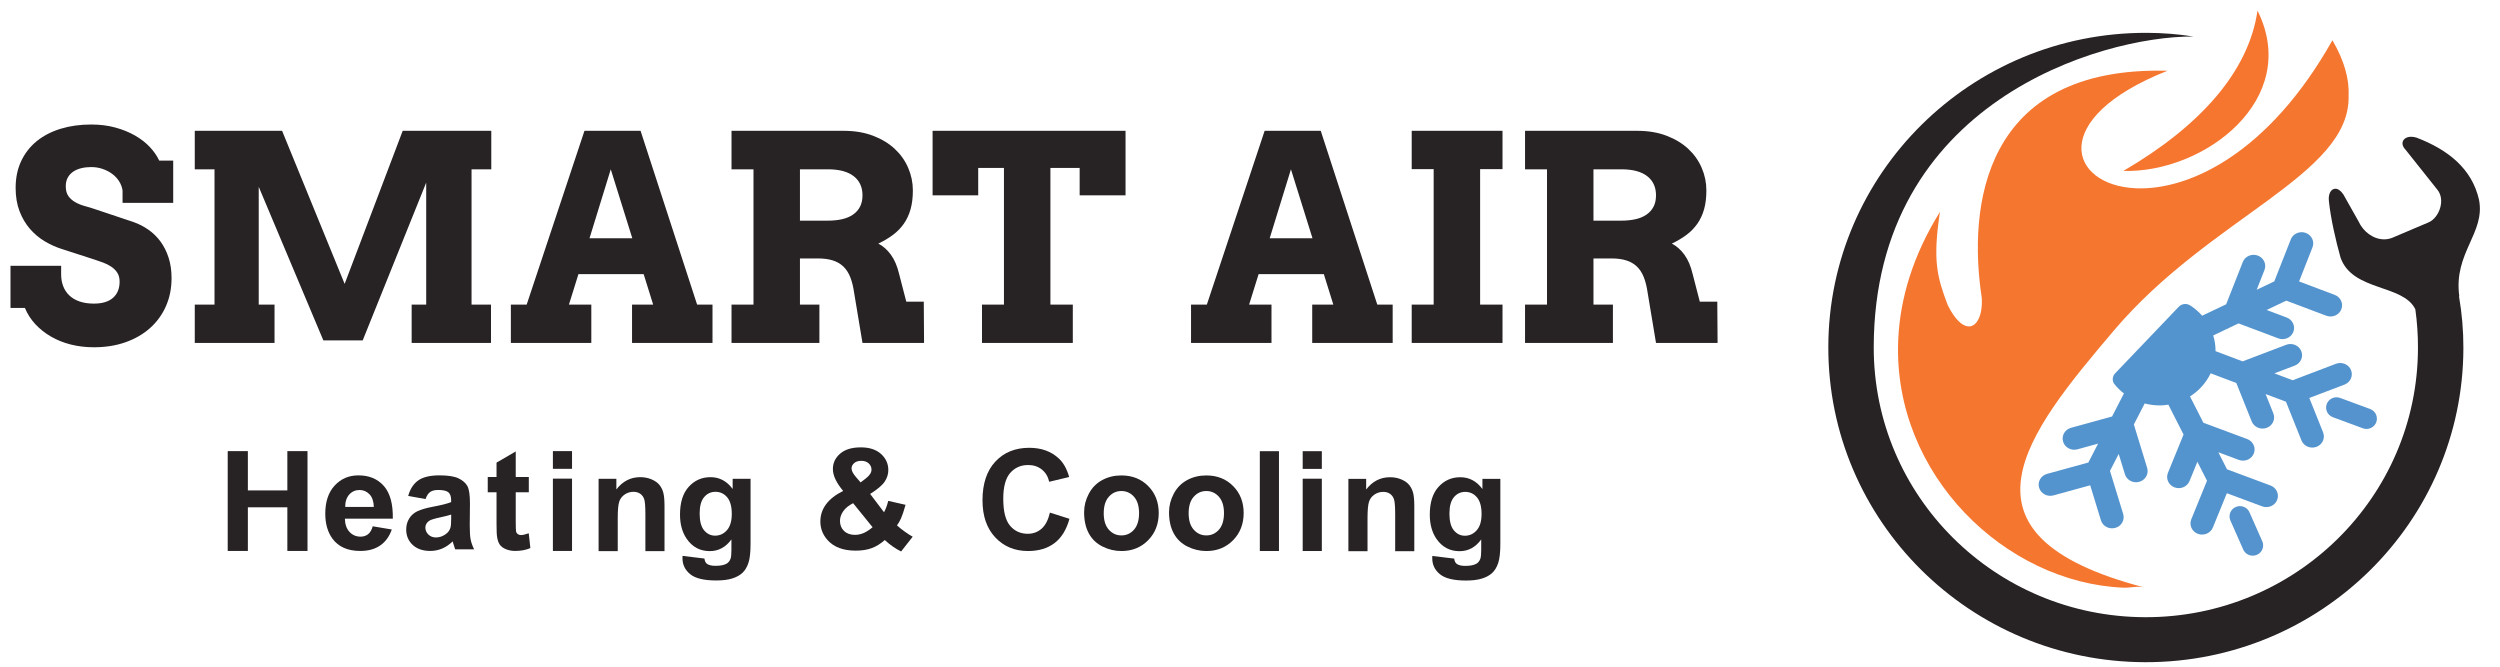 <?xml version="1.0" encoding="UTF-8"?>
<svg id="Layer_1" xmlns="http://www.w3.org/2000/svg" version="1.1" viewBox="0 0 300 80">
  <!-- Generator: Adobe Illustrator 29.6.1, SVG Export Plug-In . SVG Version: 2.1.1 Build 9)  -->
  <defs>
    <style>
      .st0 {
        fill: #f5762f;
      }

      .st1 {
        fill: #f6762f;
      }

      .st2 {
        fill: #5493cd;
      }

      .st3 {
        fill: #5494ce;
      }

      .st4 {
        fill: #272223;
      }

      .st5 {
        fill: #272223;
      }
    </style>
  </defs>
  <g>
    <path class="st5" d="M191.216,20.316v6.162h3.341c.638,0,1.212-.059,1.721-.176.509-.118.946-.302,1.31-.554.364-.252.644-.568.84-.949.196-.381.294-.834.294-1.36,0-.985-.353-1.752-1.058-2.3-.705-.548-1.741-.823-3.106-.823h-3.341M183.005,15.698h13.466c1.31,0,2.479.196,3.509.588,1.03.392,1.897.915,2.603,1.57.705.655,1.245,1.416,1.62,2.284.375.868.562,1.771.562,2.712,0,.862-.092,1.618-.277,2.267-.185.649-.453,1.226-.806,1.729-.353.504-.786.949-1.301,1.335-.515.386-1.103.736-1.763,1.049.571.291,1.075.736,1.511,1.335.437.599.767,1.374.991,2.326l.856,3.308h2.099l.034,4.953h-7.388l-1.007-6.045c-.101-.716-.255-1.335-.462-1.855s-.484-.946-.831-1.276c-.347-.33-.77-.574-1.268-.73-.498-.157-1.089-.235-1.771-.235h-2.166v5.541h2.334v4.601h-10.545v-4.601h2.636v-16.237h-2.636v-4.618M169.404,15.698h10.897v4.601h-2.687v16.254h2.687v4.601h-10.897v-4.601h2.636v-16.254h-2.636v-4.601M152.362,28.594h5.138l-2.586-8.278-2.552,8.278M157.466,36.553h2.535l-1.142-3.66h-7.825l-1.142,3.66h2.687v4.601h-9.655v-4.601h1.897l6.935-20.854h6.733l6.784,20.854h1.847v4.601h-9.655v-4.601M117.839,36.553h2.636v-16.405h-3.09v3.291h-5.474v-7.741h23.155v7.741h-5.507v-3.291h-3.509v16.405h2.687v4.601h-10.897v-4.601M95.994,20.316v6.162h3.341c.638,0,1.212-.059,1.721-.176.509-.118.946-.302,1.31-.554.364-.252.644-.568.84-.949.196-.381.294-.834.294-1.36,0-.985-.353-1.752-1.058-2.3-.705-.548-1.741-.823-3.106-.823h-3.341M87.783,15.698h13.466c1.31,0,2.479.196,3.509.588,1.03.392,1.897.915,2.603,1.57.705.655,1.245,1.416,1.62,2.284s.562,1.771.562,2.712c0,.862-.092,1.618-.277,2.267s-.453,1.226-.806,1.729c-.353.504-.786.949-1.301,1.335-.515.386-1.103.736-1.763,1.049.571.291,1.075.736,1.511,1.335.437.599.767,1.374.991,2.326l.856,3.308h2.099l.034,4.953h-7.388l-1.007-6.045c-.101-.716-.255-1.335-.462-1.855s-.484-.946-.831-1.276c-.347-.33-.77-.574-1.268-.73-.498-.157-1.089-.235-1.771-.235h-2.166v5.541h2.334v4.601h-10.545v-4.601h2.636v-16.237h-2.636v-4.618M70.74,28.594h5.138l-2.586-8.278-2.552,8.278M75.845,36.553h2.535l-1.142-3.66h-7.825l-1.142,3.66h2.687v4.601h-9.655v-4.601h1.897l6.935-20.854h6.733l6.784,20.854h1.847v4.601h-9.655v-4.601M23.373,36.553h2.368v-16.237h-2.368v-4.618h10.478l7.506,18.369,6.968-18.369h10.629v4.618h-2.368v16.237h2.334v4.601h-9.521v-4.601h1.746v-14.642l-7.623,18.94h-4.718l-7.757-18.437v14.138h1.897v4.601h-9.571v-4.601M14.709,22.868c-.056-.392-.193-.761-.411-1.108-.218-.347-.498-.646-.84-.898-.341-.252-.728-.451-1.159-.596-.431-.146-.882-.218-1.352-.218-.425,0-.823.045-1.192.134-.369.09-.691.227-.965.411-.274.185-.493.423-.655.714-.162.291-.243.638-.243,1.041,0,.504.109.904.327,1.201.218.297.498.54.84.73.341.19.719.341,1.133.453.414.112.817.235,1.209.369l4.618,1.545c.638.224,1.237.532,1.797.924.56.392,1.044.868,1.452,1.427.409.56.73,1.203.965,1.931.235.728.353,1.545.353,2.451,0,1.231-.227,2.356-.68,3.375-.453,1.019-1.089,1.892-1.906,2.619-.817.728-1.797,1.293-2.938,1.696-1.142.403-2.407.604-3.795.604-.974,0-1.895-.109-2.762-.327-.868-.218-1.66-.535-2.376-.949-.716-.414-1.343-.91-1.881-1.486-.537-.576-.957-1.229-1.259-1.956h-1.73v-5.054h6.078v1.041c0,.504.081.968.243,1.394.162.425.406.795.73,1.108.325.313.733.557,1.226.73s1.069.26,1.729.26c1.007,0,1.774-.232,2.3-.697.526-.465.789-1.111.789-1.939,0-.425-.092-.781-.277-1.066-.185-.285-.423-.526-.714-.722-.291-.196-.616-.361-.974-.495-.358-.134-.711-.257-1.058-.369l-3.845-1.243c-.728-.224-1.43-.537-2.107-.94-.677-.403-1.276-.907-1.797-1.511-.521-.605-.935-1.313-1.243-2.124-.308-.812-.462-1.738-.462-2.779,0-1.209.224-2.286.672-3.232s1.075-1.743,1.881-2.393c.806-.649,1.763-1.142,2.871-1.478,1.108-.336,2.323-.504,3.644-.504,1.041,0,2.004.12,2.888.361s1.676.563,2.376.965c.7.403,1.293.865,1.78,1.385.487.521.859,1.061,1.117,1.62h1.679v5.071h-6.078v-1.478"/>
    <g>
      <g>
        <path class="st4" d="M27.326,66.114v-11.979h2.418v4.715h4.739v-4.715h2.418v11.979h-2.418v-5.238h-4.739v5.238h-2.418Z"/>
        <path class="st4" d="M44.728,63.155l2.288.384c-.294.839-.758,1.478-1.393,1.917-.635.438-1.429.658-2.382.658-1.509,0-2.626-.493-3.35-1.479-.572-.79-.858-1.787-.858-2.99,0-1.439.376-2.564,1.128-3.379.752-.814,1.702-1.222,2.851-1.222,1.291,0,2.31.427,3.056,1.279.746.852,1.103,2.159,1.07,3.918h-5.752c.017.681.202,1.211.556,1.589.354.378.795.568,1.324.568.359,0,.662-.098.907-.294.245-.196.43-.511.556-.948ZM44.858,60.835c-.016-.664-.188-1.17-.515-1.516s-.725-.519-1.193-.519c-.501,0-.916.182-1.242.547s-.487.861-.482,1.488h3.432Z"/>
        <path class="st4" d="M51.067,59.887l-2.083-.376c.234-.839.637-1.46,1.209-1.863.572-.402,1.422-.605,2.549-.605,1.024,0,1.787.121,2.288.363.501.243.854.55,1.058.924.204.373.306,1.058.306,2.055l-.025,2.68c0,.763.037,1.325.11,1.687.074.363.211.751.413,1.165h-2.272c-.06-.153-.133-.378-.221-.679-.038-.136-.065-.226-.081-.269-.392.382-.812.667-1.259.858-.447.19-.923.286-1.43.286-.893,0-1.597-.243-2.112-.728s-.772-1.098-.772-1.839c0-.491.117-.927.351-1.311.234-.384.562-.679.985-.882.422-.205,1.031-.383,1.826-.536,1.073-.201,1.817-.389,2.231-.564v-.229c0-.442-.109-.756-.327-.944s-.629-.282-1.234-.282c-.409,0-.727.081-.956.241-.229.16-.414.442-.555.846ZM54.14,61.75c-.294.098-.76.215-1.397.352s-1.054.269-1.25.4c-.3.213-.449.482-.449.809,0,.322.12.6.36.833.239.234.545.352.915.352.414,0,.809-.136,1.185-.408.278-.207.46-.461.547-.76.06-.196.09-.57.09-1.119v-.458Z"/>
        <path class="st4" d="M63.457,57.24v1.83h-1.569v3.497c0,.708.015,1.121.045,1.238s.098.214.204.289c.106.077.236.115.388.115.212,0,.52-.073.923-.22l.196,1.781c-.534.229-1.139.343-1.814.343-.414,0-.787-.07-1.119-.209-.333-.139-.576-.318-.731-.54-.155-.22-.263-.519-.323-.895-.049-.266-.074-.806-.074-1.617v-3.783h-1.054v-1.83h1.054v-1.724l2.305-1.34v3.064h1.569Z"/>
        <path class="st4" d="M66.348,56.259v-2.125h2.296v2.125h-2.296ZM66.348,66.114v-8.678h2.296v8.678h-2.296Z"/>
        <path class="st4" d="M79.743,66.135h-2.296v-4.429c0-.937-.049-1.543-.147-1.819-.098-.274-.257-.488-.478-.641-.221-.152-.486-.229-.797-.229-.398,0-.755.109-1.071.327s-.533.506-.649.866c-.117.359-.176,1.024-.176,1.993v3.931h-2.296v-8.678h2.132v1.275c.757-.98,1.71-1.471,2.86-1.471.506,0,.97.091,1.389.274.419.183.736.416.952.699.215.283.365.605.449.964s.127.875.127,1.544v5.393Z"/>
        <path class="st4" d="M81.906,66.707l2.623.318c.043.305.144.515.302.629.218.164.561.245,1.029.245.599,0,1.049-.09,1.348-.269.201-.12.354-.313.457-.58.071-.19.106-.542.106-1.054v-1.266c-.686.936-1.552,1.405-2.599,1.405-1.166,0-2.089-.493-2.77-1.479-.534-.779-.801-1.749-.801-2.909,0-1.454.35-2.566,1.05-3.334.7-.768,1.57-1.152,2.611-1.152,1.073,0,1.958.471,2.656,1.414v-1.217h2.149v7.787c0,1.024-.084,1.789-.253,2.296s-.406.904-.711,1.193c-.305.289-.712.515-1.222.678-.509.164-1.153.245-1.932.245-1.471,0-2.514-.252-3.129-.756s-.923-1.143-.923-1.916c0-.077.003-.169.008-.278ZM83.957,61.616c0,.92.178,1.595.535,2.022s.797.641,1.32.641c.561,0,1.035-.219,1.422-.658.387-.438.58-1.088.58-1.948,0-.899-.185-1.567-.555-2.002-.37-.436-.839-.654-1.406-.654-.55,0-1.004.214-1.36.641-.357.428-.535,1.08-.535,1.957Z"/>
      </g>
      <path class="st4" d="M109.524,64.402l-1.389,1.773c-.681-.332-1.335-.79-1.962-1.373-.485.436-.999.758-1.544.965s-1.193.31-1.945.31c-1.493,0-2.615-.419-3.366-1.258-.583-.649-.874-1.394-.874-2.238,0-.768.229-1.459.686-2.071.457-.613,1.141-1.146,2.051-1.598-.408-.485-.716-.946-.923-1.384-.207-.438-.311-.854-.311-1.246,0-.724.29-1.339.87-1.843.58-.503,1.407-.755,2.48-.755,1.035,0,1.843.264,2.427.792.582.528.874,1.173.874,1.937,0,.485-.144.945-.433,1.38-.289.436-.872.929-1.749,1.479l1.667,2.198c.196-.348.365-.803.507-1.365l2.076.474c-.208.735-.387,1.273-.54,1.614-.152.34-.316.624-.491.854.256.239.587.502.993.788s.704.475.895.568ZM102.374,60.382c-.528.267-.923.589-1.185.965s-.392.76-.392,1.152c0,.496.162.901.486,1.213.324.313.758.471,1.303.471.36,0,.705-.072,1.038-.213.332-.141.694-.376,1.087-.703l-2.337-2.885ZM103.273,57.89l.621-.474c.458-.354.686-.705.686-1.054,0-.294-.11-.545-.331-.752-.22-.207-.519-.311-.895-.311-.365,0-.651.091-.858.274-.207.183-.311.394-.311.634,0,.284.174.626.523,1.029l.564.654Z"/>
      <g>
        <path class="st4" d="M125.989,61.514l2.345.743c-.36,1.308-.958,2.279-1.794,2.914-.837.634-1.898.951-3.183.951-1.59,0-2.898-.543-3.921-1.63-1.024-1.087-1.537-2.573-1.537-4.457,0-1.994.515-3.542,1.545-4.646,1.029-1.103,2.383-1.654,4.06-1.654,1.466,0,2.656.432,3.571,1.299.545.512.953,1.247,1.225,2.206l-2.394.572c-.141-.621-.437-1.111-.886-1.471-.449-.359-.995-.539-1.638-.539-.888,0-1.608.318-2.161.955-.553.638-.83,1.67-.83,3.097,0,1.514.273,2.593.817,3.235s1.253.964,2.125.964c.643,0,1.196-.204,1.659-.613.463-.408.795-1.051.997-1.928Z"/>
        <path class="st4" d="M130.093,61.465c0-.763.188-1.501.564-2.214.376-.714.908-1.259,1.597-1.635.689-.376,1.458-.564,2.308-.564,1.312,0,2.388.427,3.227,1.279.839.852,1.258,1.93,1.258,3.231,0,1.313-.423,2.401-1.271,3.265-.846.863-1.913,1.296-3.199,1.296-.795,0-1.553-.18-2.275-.54-.723-.359-1.271-.886-1.646-1.581-.376-.695-.564-1.541-.564-2.537ZM132.447,61.587c0,.861.204,1.52.613,1.977.408.457.912.686,1.511.686s1.102-.229,1.508-.686.609-1.123.609-1.994c0-.85-.203-1.503-.609-1.961s-.908-.687-1.508-.687-1.103.23-1.511.687c-.409.457-.613,1.117-.613,1.977Z"/>
        <path class="st4" d="M140.284,61.465c0-.763.188-1.501.564-2.214.376-.714.908-1.259,1.597-1.635.689-.376,1.458-.564,2.308-.564,1.312,0,2.388.427,3.227,1.279.839.852,1.259,1.93,1.259,3.231,0,1.313-.424,2.401-1.271,3.265-.847.863-1.914,1.296-3.2,1.296-.795,0-1.553-.18-2.275-.54-.723-.359-1.271-.886-1.646-1.581-.376-.695-.564-1.541-.564-2.537ZM142.637,61.587c0,.861.204,1.52.613,1.977.408.457.912.686,1.511.686s1.102-.229,1.508-.686c.407-.457.61-1.123.61-1.994,0-.85-.203-1.503-.61-1.961-.406-.457-.908-.687-1.508-.687s-1.103.23-1.511.687c-.409.457-.613,1.117-.613,1.977Z"/>
        <path class="st4" d="M151.179,66.122v-11.979h2.297v11.979h-2.297Z"/>
        <path class="st4" d="M156.323,56.268v-2.125h2.296v2.125h-2.296ZM156.323,66.122v-8.678h2.296v8.678h-2.296Z"/>
        <path class="st4" d="M169.717,66.143h-2.296v-4.429c0-.937-.049-1.543-.147-1.819-.098-.274-.257-.488-.478-.641-.221-.152-.486-.229-.797-.229-.398,0-.755.109-1.071.327s-.533.506-.649.866c-.117.359-.176,1.024-.176,1.993v3.931h-2.296v-8.678h2.132v1.275c.757-.98,1.71-1.471,2.86-1.471.506,0,.97.091,1.389.274.419.183.736.416.952.699.215.283.365.605.449.964s.127.875.127,1.544v5.393Z"/>
        <path class="st4" d="M171.88,66.715l2.623.318c.043.305.144.515.302.629.218.164.561.245,1.029.245.599,0,1.049-.09,1.348-.269.201-.12.354-.313.457-.58.071-.19.106-.542.106-1.054v-1.266c-.686.936-1.552,1.405-2.599,1.405-1.166,0-2.089-.493-2.77-1.479-.534-.779-.801-1.749-.801-2.909,0-1.454.35-2.566,1.05-3.334.7-.768,1.57-1.152,2.611-1.152,1.073,0,1.958.471,2.656,1.414v-1.217h2.149v7.787c0,1.024-.084,1.789-.253,2.296s-.406.904-.711,1.193c-.305.289-.712.515-1.222.678-.509.164-1.153.245-1.932.245-1.471,0-2.514-.252-3.129-.756s-.923-1.143-.923-1.916c0-.077.003-.169.008-.278ZM173.931,61.625c0,.92.178,1.595.535,2.022s.797.641,1.32.641c.561,0,1.035-.219,1.422-.658.387-.438.58-1.088.58-1.948,0-.899-.185-1.567-.555-2.002-.37-.436-.839-.654-1.406-.654-.55,0-1.004.214-1.36.641-.357.428-.535,1.08-.535,1.957Z"/>
      </g>
    </g>
  </g>
  <g>
    <path class="st0" d="M279.89,4.83c-7.68,13.659-17.277,18.023-23.547,17.765-8.113-.333-10.654-8.41,3.753-14.103-22.232-.589-23.945,16.356-22.285,27.246.125,2.044-.566,3.474-1.593,3.432-.721-.03-1.608-.786-2.494-2.565-1.257-3.348-1.824-5.267-.93-11.178-3.228,5.185-4.77,10.354-5.002,15.242l-.013.317c-.578,16.016,12.881,28.954,27.038,29.535.833.034,1.698-.239,2.507-.028-24.116-6.285-14.077-18.541-3.661-30.829,11.609-13.697,28.38-18.628,28.172-28.153v-.028c.081-1.995-.505-4.187-1.945-6.652"/>
    <path class="st1" d="M270.9,1.276h0c-1.045,7.252-6.797,13.81-16.097,19.234,9.647.282,21.41-8.555,16.098-19.234"/>
    <path class="st4" d="M257.614,3.941h-.039c-21.039-.04-38.136,16.84-38.177,37.688-.041,20.848,16.991,37.794,38.031,37.834,21.039.04,38.136-16.84,38.177-37.688.006-2.086-.17-4.168-.528-6.223h.035c-.713-5.222,3.153-7.578,2.367-11.581-.855-3.757-3.741-6.015-7.491-7.453-.231-.073-.447-.106-.642-.106-.96-.002-1.415.79-.696,1.534l3.816,4.798c1.043,1.254.21,3.398-1.018,3.932l-4.377,1.859c-.327.128-.658.186-.985.186-1.292-.002-2.505-.93-3.049-2.13l-1.834-3.258c-.319-.476-.663-.684-.961-.685-.509,0-.884.602-.773,1.503.212,2.039.821,4.723,1.395,6.762,1.439,4.079,7.502,3.16,8.976,6.203.215,1.54.32,3.093.315,4.648-.035,17.879-14.674,32.333-32.718,32.299-18.043-.035-32.626-14.545-32.591-32.424.057-29.367,27.234-37.281,38.284-37.26.024,0,.048,0,.072,0-1.849-.289-3.717-.436-5.589-.439"/>
    <g>
      <path class="st3" d="M282.123,44.411c-.283-.69-1.092-1.029-1.807-.757l-5.195,1.976-2.195-.828,2.445-.929c.715-.271,1.066-1.05.781-1.742-.282-.69-1.091-1.029-1.807-.757l-5.233,1.989-3.245-1.224c.002-.653-.093-1.286-.279-1.885l1.458-.695h0s1.576-.75,1.576-.75l4.774,1.796c.717.27,1.523-.072,1.802-.763.278-.691-.078-1.47-.794-1.74l-2.403-.904,2.35-1.12,4.807,1.81c.717.27,1.523-.072,1.802-.763.277-.691-.078-1.47-.794-1.74l-4.276-1.609,1.61-4.093c.273-.693-.089-1.469-.808-1.733-.719-.264-1.523.084-1.795.777l-1.981,5.037-2.111,1.006.933-2.37c.273-.693-.087-1.468-.808-1.733-.718-.264-1.522.083-1.795.777l-1.996,5.073-.839.399h0s-2.037.97-2.037.97c-.42-.477-.911-.897-1.458-1.243-.427-.27-.996-.201-1.342.16l-7.654,8.008c-.347.363-.375.92-.059,1.311.327.405.705.771,1.122,1.093l-1.425,2.766-4.922,1.355c-.739.204-1.166.947-.954,1.66.212.713.984,1.126,1.722.924l2.477-.683-1.166,2.265-4.957,1.364c-.739.203-1.166.947-.954,1.66.213.713.984,1.126,1.722.924l4.409-1.214,1.288,4.202c.217.712.992,1.12,1.73.909.737-.209,1.158-.956.94-1.667l-1.585-5.172,1.047-2.034.745,2.434c.217.712.99,1.12,1.73.909.737-.209,1.158-.955.94-1.667l-1.596-5.209,1.299-2.522c.619.159,1.269.246,1.949.229.302-.008.6-.042.893-.089l1.822,3.588-1.874,4.595c-.281.69.071,1.47.786,1.743.716.273,1.524-.066,1.805-.756l.942-2.313,1.155,2.274-1.887,4.627c-.281.69.071,1.47.786,1.743.715.272,1.524-.066,1.805-.756l1.678-4.116,4.238,1.577c.717.268,1.523-.077,1.798-.77.275-.692-.083-1.469-.801-1.736l-5.216-1.941-1.037-2.042,2.455.914c.717.268,1.522-.075,1.798-.77.276-.691-.083-1.469-.801-1.736l-5.253-1.955-1.603-3.156c1.07-.679,1.94-1.639,2.476-2.775l3.08,1.162,1.847,4.611c.277.692,1.084,1.037,1.801.772.717-.266,1.073-1.044.797-1.736l-.93-2.321,2.444.922,1.859,4.644c.277.692,1.084,1.037,1.801.772.716-.267,1.073-1.044.797-1.736l-1.655-4.13,4.221-1.605c.715-.271,1.066-1.051.781-1.742Z"/>
      <path class="st2" d="M270.298,66.682c-.469-.012-.912-.286-1.112-.739l-1.538-3.481c-.276-.624.013-1.352.644-1.625.634-.272,1.369.012,1.644.636l1.538,3.481c.276.624-.013,1.352-.644,1.625-.174.075-.355.107-.532.103Z"/>
      <path class="st2" d="M283.947,51.472c-.135-.003-.272-.029-.405-.078l-3.599-1.331c-.646-.238-.973-.95-.731-1.588.241-.638.959-.962,1.607-.723l3.599,1.331c.646.238.973.95.731,1.588-.192.506-.684.814-1.202.801Z"/>
    </g>
  </g>
</svg>